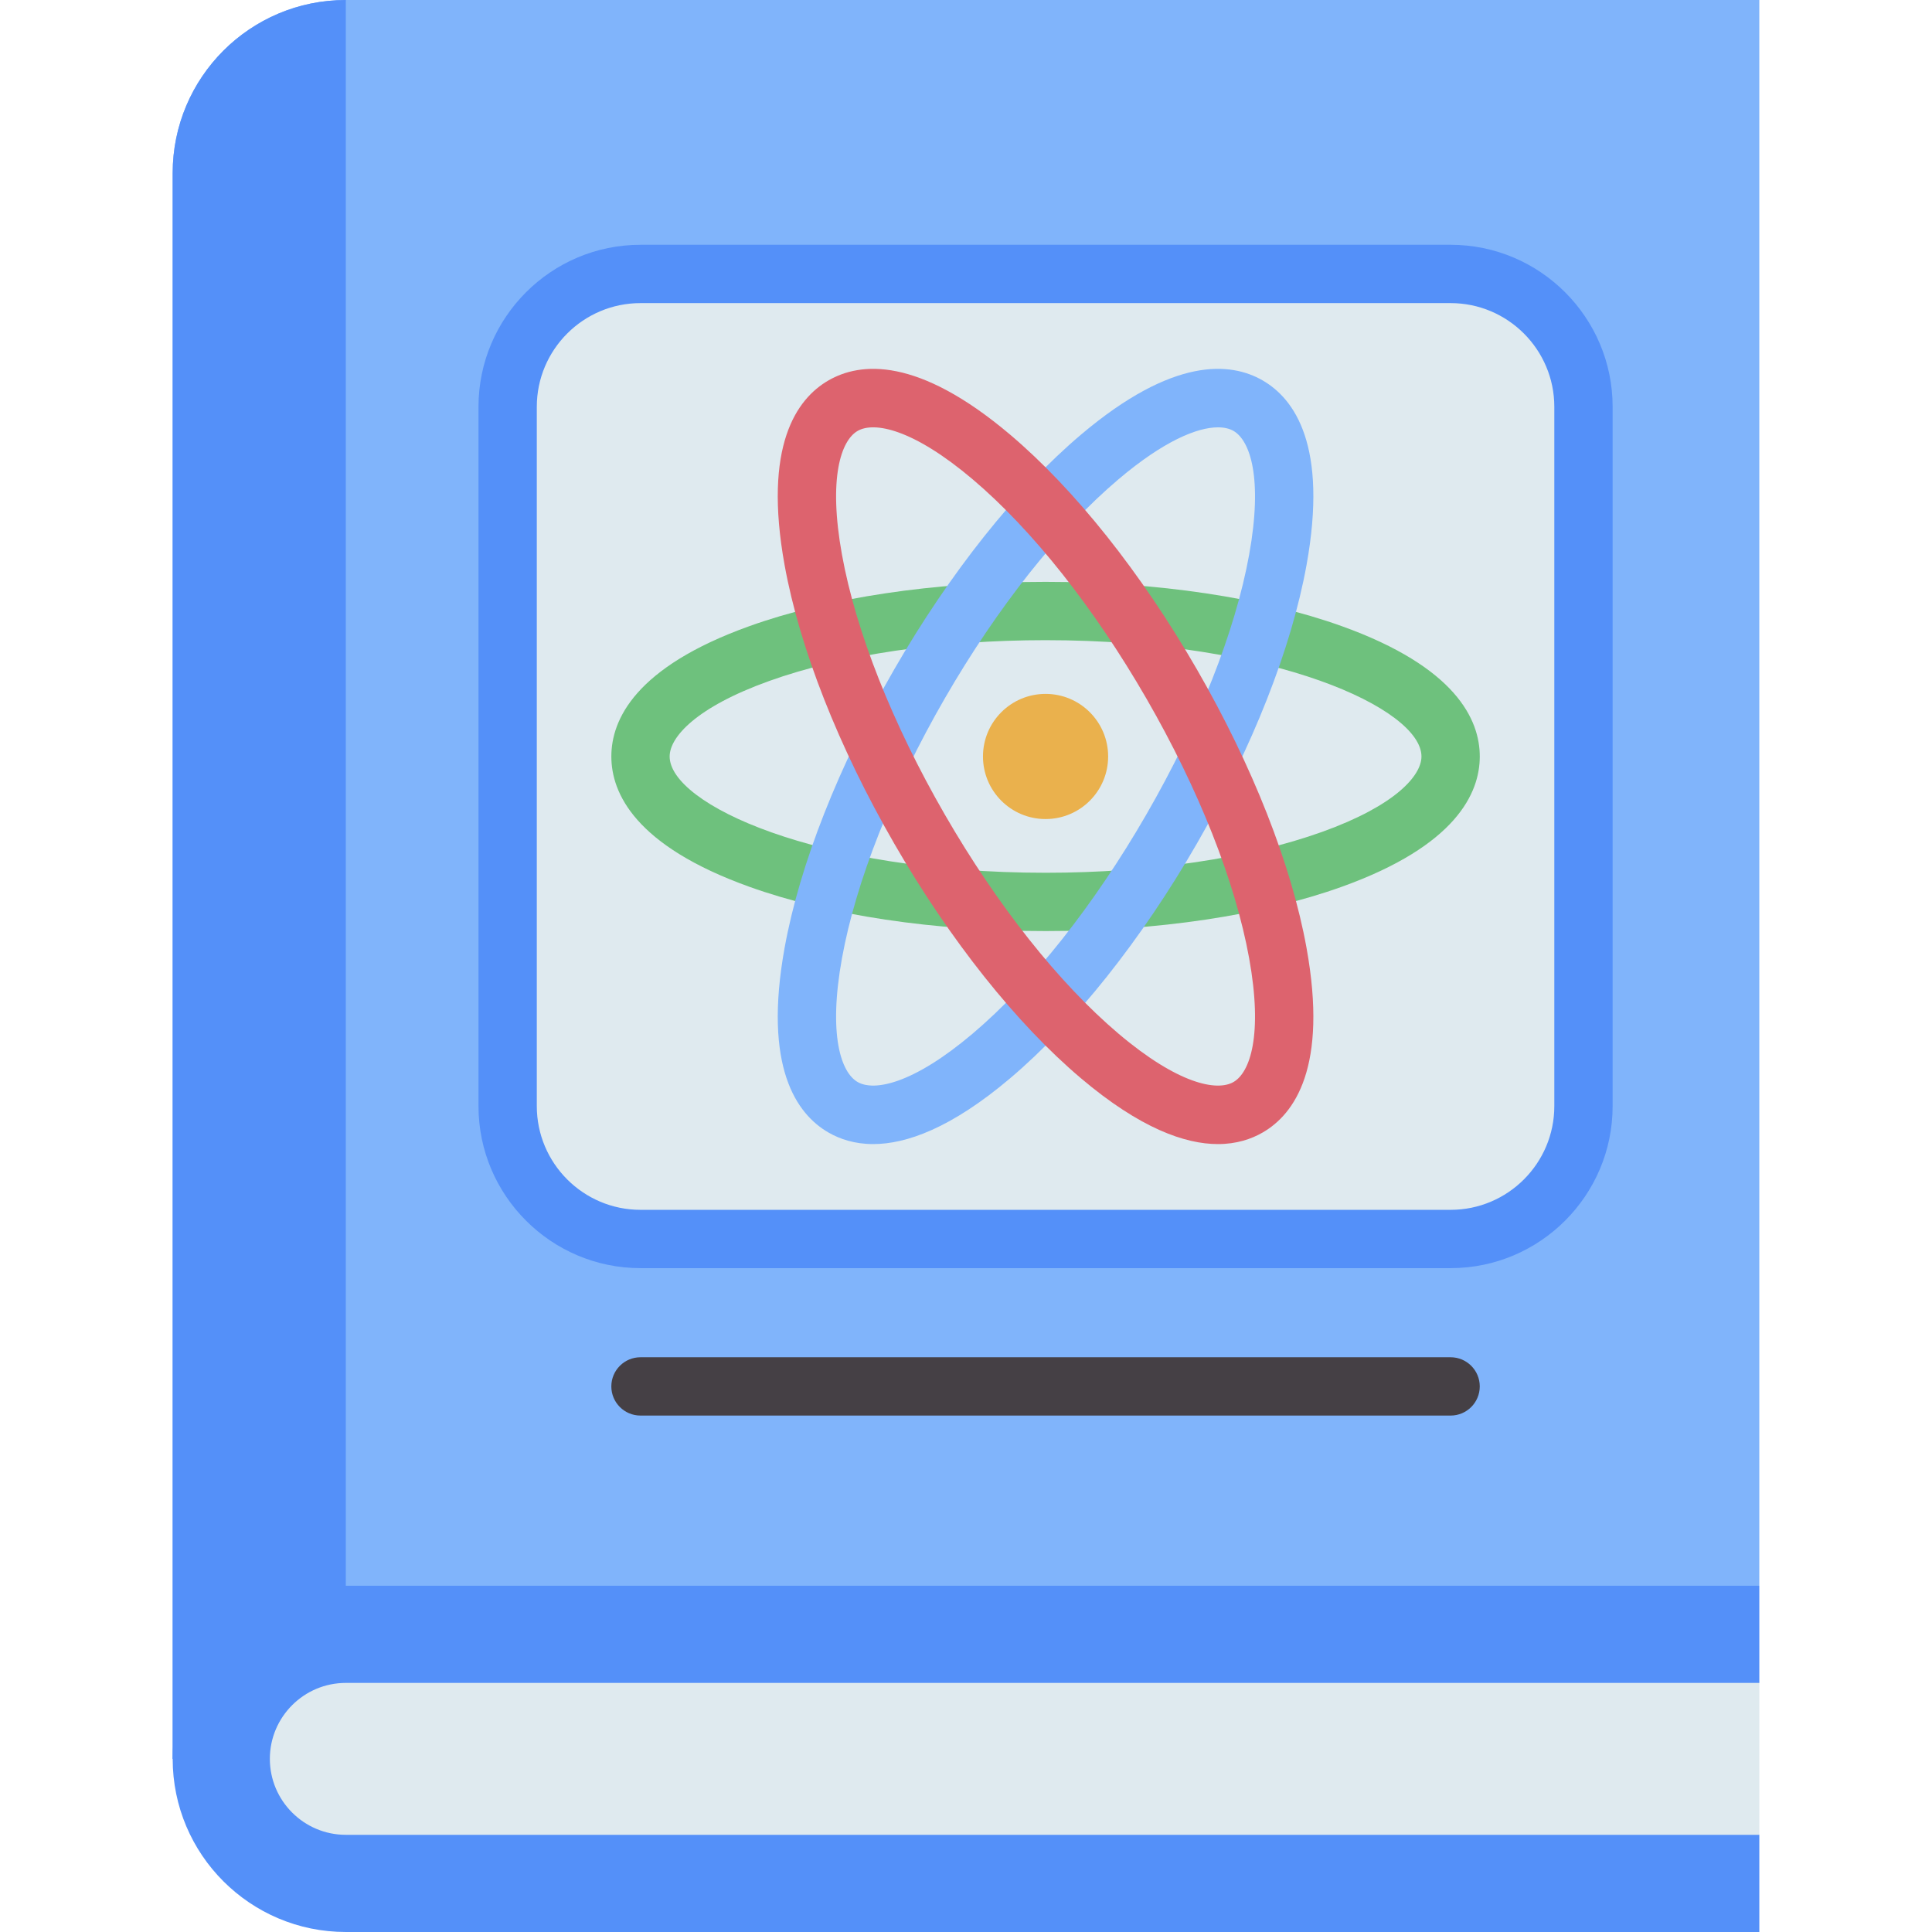 <svg id="Capa_1" enable-background="new 0 0 512 512" height="512" viewBox="0 0 512 512" width="512" xmlns="http://www.w3.org/2000/svg"><g><path d="m466.237 0v420.231l-374.594 40.878-45.884 5.007v-420.232c0-12.671 5.13-24.147 13.434-32.451s19.779-13.433 32.45-13.433z" fill="#80b4fb"/><path d="m91.643 0v461.109l-45.884 5.007v-420.232c0-12.671 5.13-24.147 13.434-32.451s19.779-13.433 32.45-13.433z" fill="#5490f9"/><path d="m466.241 420.235h-374.599c-25.34 0-45.882 20.542-45.882 45.882 0 25.34 20.542 45.882 45.882 45.882h374.599v-25.755l-24.789-20.13 24.789-20.126z" fill="#5490f9"/><path d="m91.642 486.245c-11.099 0-20.128-9.029-20.128-20.128s9.029-20.128 20.128-20.128h374.599v40.256z" fill="#dfeaef"/><path d="m384.429 328.344h-214.69c-19.445 0-35.207-15.763-35.207-35.207v-185.331c0-19.445 15.763-35.207 35.207-35.207h214.69c19.445 0 35.207 15.763 35.207 35.207v185.331c0 19.444-15.763 35.207-35.207 35.207z" fill="#dfeaef"/><path d="m384.429 336.07h-214.69c-23.674 0-42.934-19.26-42.934-42.934v-185.33c0-23.674 19.26-42.934 42.934-42.934h214.69c23.674 0 42.934 19.26 42.934 42.934v185.33c-.001 23.674-19.26 42.934-42.934 42.934zm-214.69-255.745c-15.153 0-27.481 12.328-27.481 27.481v185.33c0 15.153 12.328 27.481 27.481 27.481h214.69c15.153 0 27.481-12.328 27.481-27.481v-185.33c0-15.153-12.328-27.481-27.481-27.481z" fill="#5490f9"/><path d="m384.425 375.14h-214.69c-4.268 0-7.726-3.459-7.726-7.726s3.459-7.726 7.726-7.726h214.69c4.268 0 7.726 3.459 7.726 7.726s-3.459 7.726-7.726 7.726z" fill="#454045"/><path d="m277.084 246.744c-29.54 0-57.425-4.171-78.515-11.744-30.214-10.85-36.556-24.765-36.556-34.528s6.342-23.679 36.556-34.528c21.091-7.573 48.975-11.744 78.515-11.744s57.425 4.171 78.515 11.744c30.214 10.849 36.556 24.765 36.556 34.528s-6.342 23.679-36.556 34.528c-21.091 7.573-48.975 11.744-78.515 11.744zm0-77.092c-27.806 0-53.835 3.848-73.293 10.835-19.41 6.97-26.326 14.893-26.326 19.984 0 12.566 38.808 30.82 99.619 30.82 27.806 0 53.835-3.848 73.293-10.835 19.41-6.97 26.326-14.894 26.326-19.985-.001-12.566-38.808-30.819-99.619-30.819z" fill="#6ec17d"/><path d="m231.402 303.193c-4.903 0-8.815-1.313-11.853-3.067-8.455-4.881-17.335-17.332-11.625-48.922 3.987-22.052 14.317-48.286 29.088-73.868 14.77-25.582 32.324-47.645 49.429-62.124 24.503-20.743 39.726-19.277 48.179-14.394 8.455 4.882 17.335 17.331 11.625 48.922-3.987 22.052-14.317 48.286-29.087 73.869-14.771 25.582-32.325 47.645-49.43 62.124-15.697 13.286-27.586 17.46-36.326 17.46zm91.366-189.944c-5.481 0-14.334 3.59-26.344 13.756-15.781 13.358-32.128 33.976-46.03 58.056s-23.586 48.546-27.264 68.891c-3.669 20.294-.265 30.244 4.145 32.79 4.41 2.544 14.728.518 30.47-12.806 15.78-13.358 32.127-33.976 46.03-58.056 13.902-24.08 23.585-48.546 27.263-68.891 3.669-20.294.265-30.245-4.145-32.791-1.046-.602-2.423-.949-4.125-.949z" fill="#80b4fb"/><path d="m322.766 303.193c-8.74.001-20.628-4.173-36.326-17.461-17.105-14.479-34.659-36.542-49.429-62.124-14.771-25.583-25.101-51.816-29.088-73.869-5.71-31.59 3.169-44.04 11.625-48.922 8.456-4.88 23.677-6.348 48.179 14.394 17.105 14.479 34.659 36.542 49.43 62.124 14.77 25.583 25.1 51.816 29.087 73.869 5.71 31.591-3.17 44.04-11.625 48.922-3.038 1.754-6.951 3.067-11.853 3.067zm-95.491-188.994c-4.409 2.546-7.814 12.496-4.145 32.791 3.678 20.345 13.361 44.811 27.264 68.891 13.902 24.08 30.249 44.698 46.03 58.056 15.74 13.325 26.059 15.353 30.469 12.806 4.409-2.546 7.814-12.496 4.145-32.79-3.678-20.345-13.36-44.811-27.263-68.891-13.902-24.08-30.251-44.698-46.03-58.056-15.742-13.325-26.061-15.35-30.47-12.807zm-3.863-6.691h.01z" fill="#dd636e"/><circle cx="277.084" cy="200.472" fill="#eab14d" r="16.585"/></g></svg>